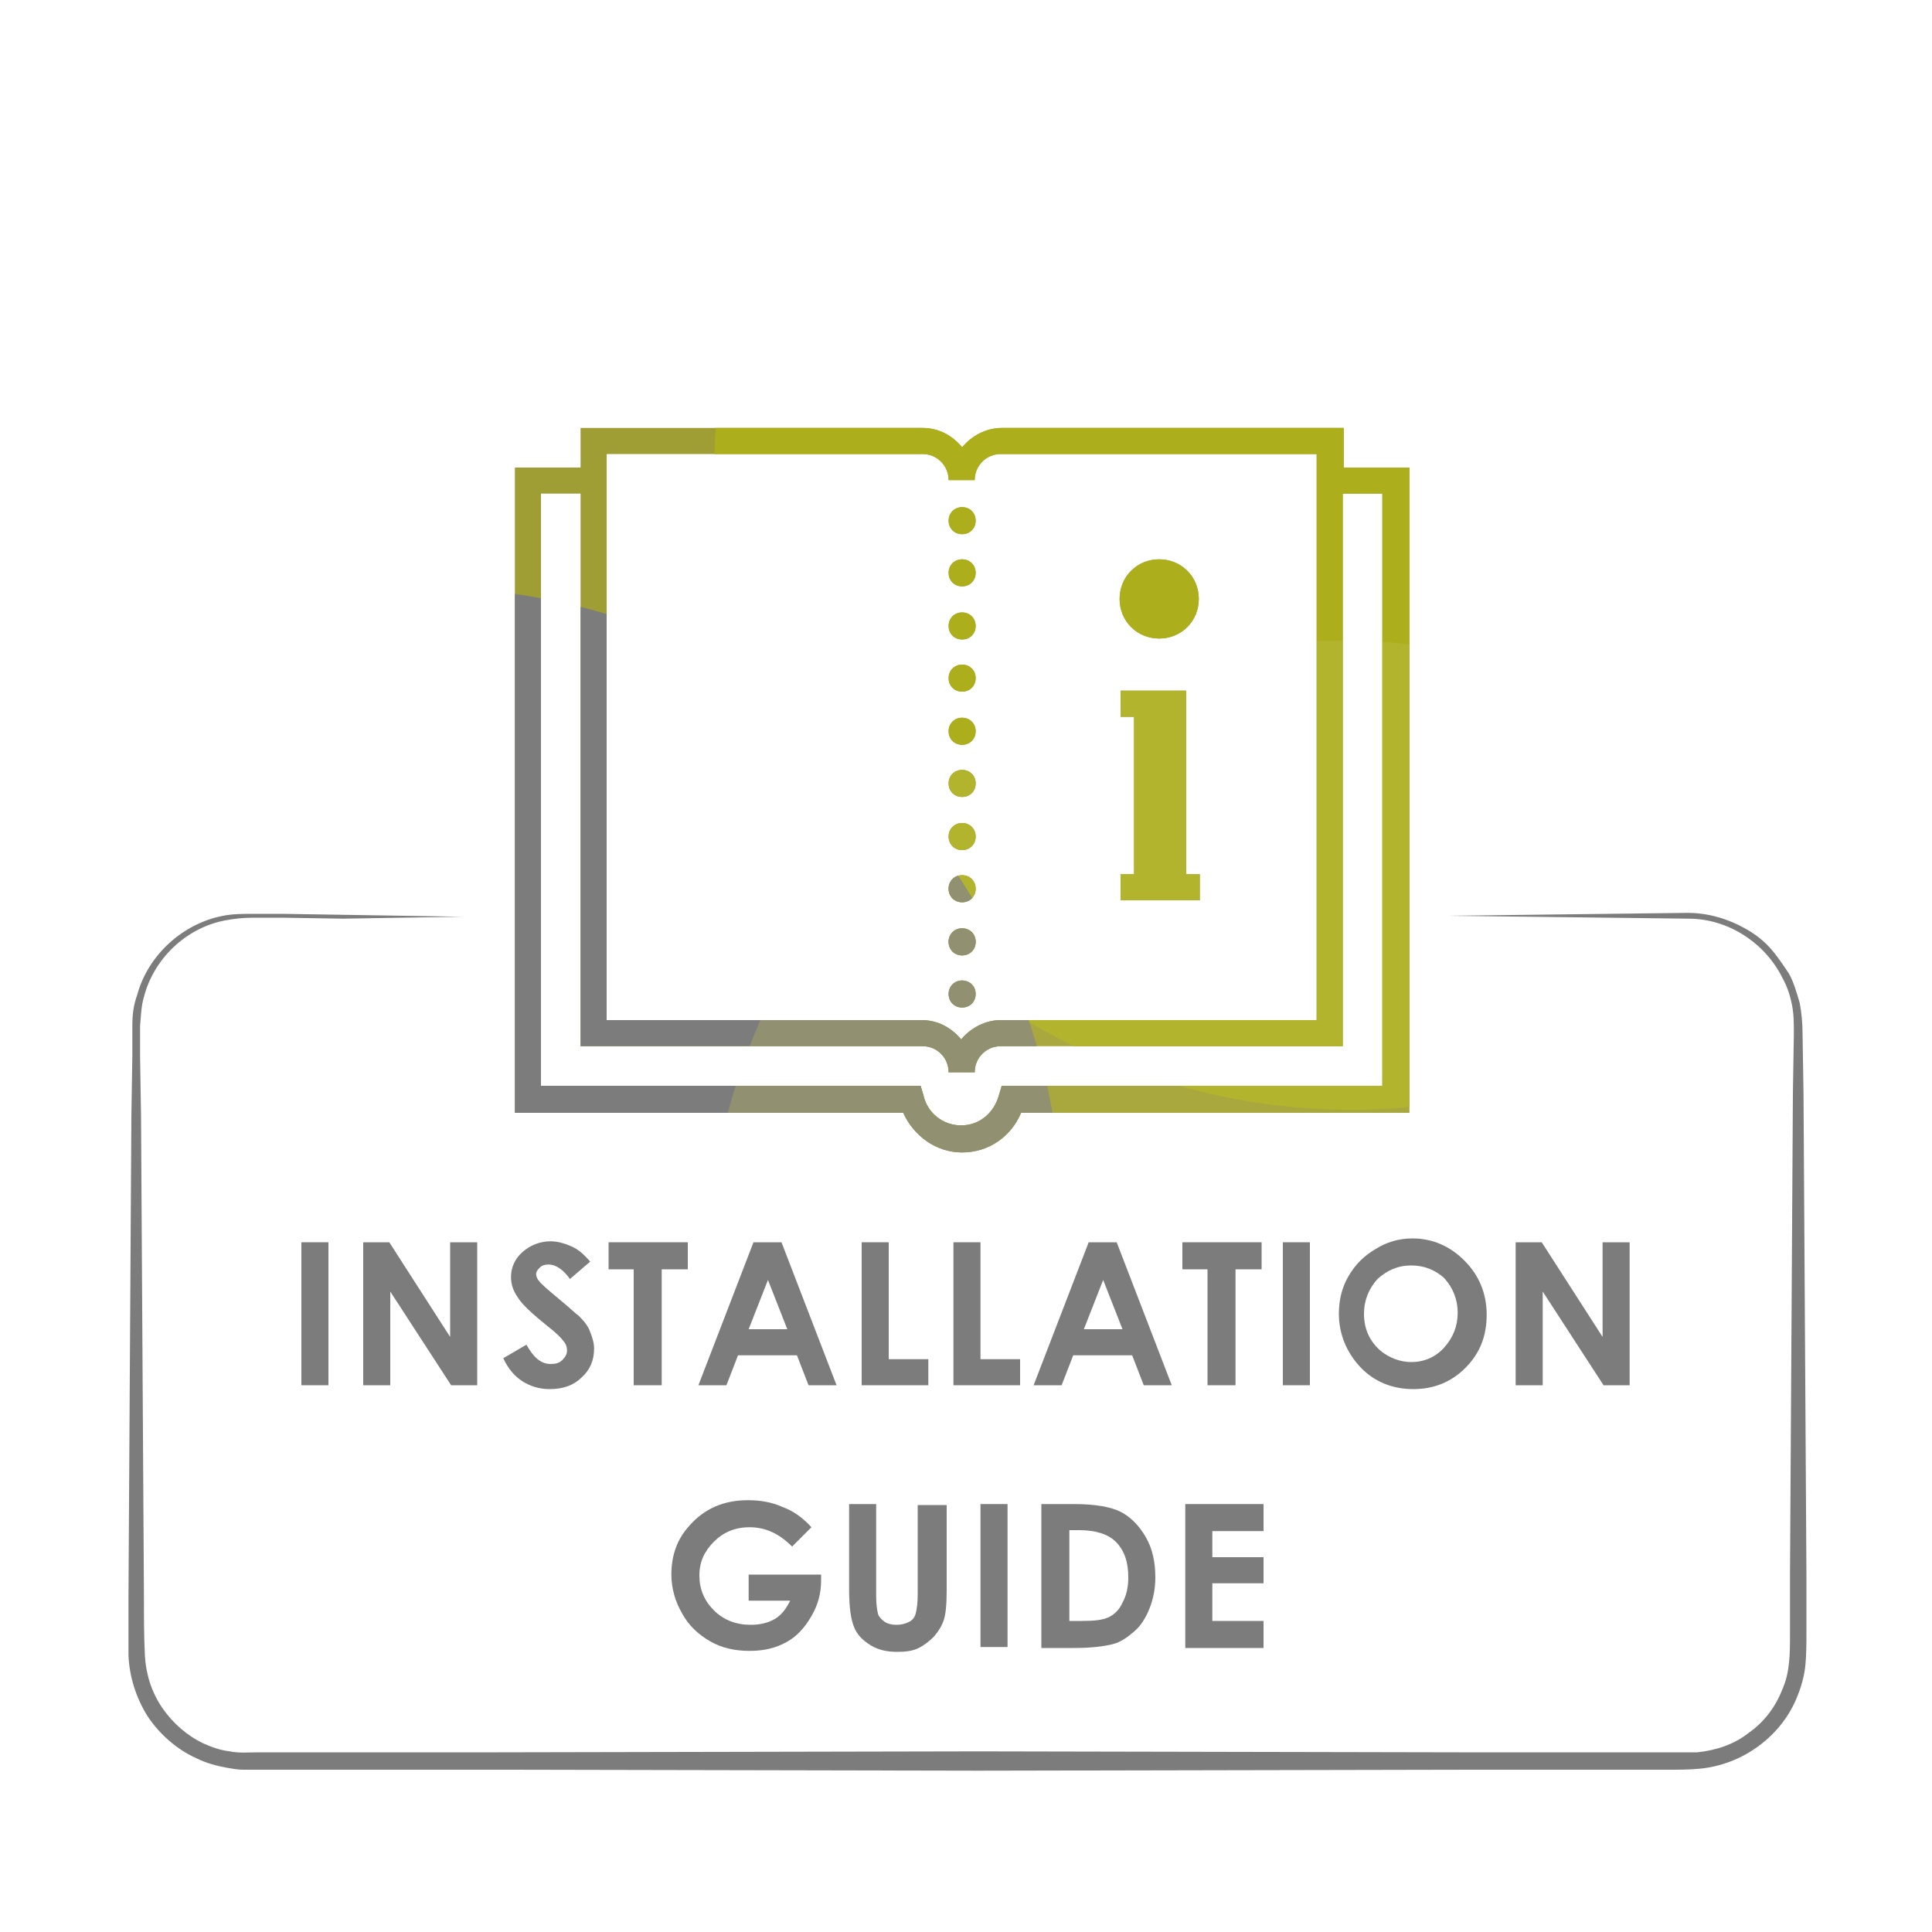 <?xml version="1.0" encoding="utf-8"?>
<!-- Generator: Adobe Illustrator 24.3.0, SVG Export Plug-In . SVG Version: 6.00 Build 0)  -->
<svg version="1.1" id="Layer_1" xmlns="http://www.w3.org/2000/svg" xmlns:xlink="http://www.w3.org/1999/xlink" x="0px" y="0px"
	 viewBox="0 0 200 200" style="enable-background:new 0 0 200 200;" xml:space="preserve">
<style type="text/css">
	.st0{clip-path:url(#SVGID_2_);}
	.st1{fill:#9E9E35;}
	.st2{fill:#ACAF1B;}
	.st3{fill:#7C7C7C;}
	.st4{opacity:0.3;fill:#C1BE58;}
	.st5{clip-path:url(#SVGID_4_);}
</style>
<g>
	<defs>
		<path id="SVGID_1_" d="M60.1,44.3v4.1h-6.8v66.8h40.2c1.1,2.4,3.4,4.1,6.1,4.1c2.8,0,5.1-1.7,6.1-4.1h40.2V48.4h-6.8v-4.1h-35.4
			c-1.6,0-3.1,0.8-4.1,2c-1-1.2-2.4-2-4.1-2H60.1z M62.8,47h32.7c1.5,0,2.7,1.2,2.7,2.7h2.7c0-1.5,1.2-2.7,2.7-2.7h32.7v58.6h-32.7
			c-1.6,0-3.1,0.8-4.1,2c-1-1.2-2.4-2-4.1-2H62.8V47z M56,51.1h4.1v57.2h35.4c1.5,0,2.7,1.2,2.7,2.7h2.7c0-1.5,1.2-2.7,2.7-2.7h35.4
			V51.1h4.1v61.3h-39.4l-0.3,1c-0.5,1.8-2,3.1-3.9,3.1s-3.5-1.3-3.9-3.1l-0.3-1H56V51.1z M99.6,52.5c-0.8,0-1.4,0.6-1.4,1.4
			s0.6,1.4,1.4,1.4c0.8,0,1.4-0.6,1.4-1.4S100.4,52.5,99.6,52.5z M99.6,57.9c-0.8,0-1.4,0.6-1.4,1.4s0.6,1.4,1.4,1.4
			c0.8,0,1.4-0.6,1.4-1.4S100.4,57.9,99.6,57.9z M120,57.9c-2.3,0-4.1,1.8-4.1,4.1c0,2.3,1.8,4.1,4.1,4.1c2.3,0,4.1-1.8,4.1-4.1
			C124.1,59.7,122.3,57.9,120,57.9z M99.6,63.4c-0.8,0-1.4,0.6-1.4,1.4c0,0.8,0.6,1.4,1.4,1.4c0.8,0,1.4-0.6,1.4-1.4
			C101,64,100.4,63.4,99.6,63.4z M99.6,68.8c-0.8,0-1.4,0.6-1.4,1.4c0,0.8,0.6,1.4,1.4,1.4c0.8,0,1.4-0.6,1.4-1.4
			C101,69.4,100.4,68.8,99.6,68.8z M116,71.5v2.7h1.4v16.3H116v2.7h1.4h5.4h1.4v-2.7h-1.4V71.5h-1.4H116z M99.6,74.3
			c-0.8,0-1.4,0.6-1.4,1.4c0,0.8,0.6,1.4,1.4,1.4c0.8,0,1.4-0.6,1.4-1.4C101,74.9,100.4,74.3,99.6,74.3z M99.6,79.7
			c-0.8,0-1.4,0.6-1.4,1.4c0,0.8,0.6,1.4,1.4,1.4c0.8,0,1.4-0.6,1.4-1.4C101,80.3,100.4,79.7,99.6,79.7z M99.6,85.2
			c-0.8,0-1.4,0.6-1.4,1.4c0,0.8,0.6,1.4,1.4,1.4c0.8,0,1.4-0.6,1.4-1.4C101,85.8,100.4,85.2,99.6,85.2z M99.6,90.6
			c-0.8,0-1.4,0.6-1.4,1.4c0,0.8,0.6,1.4,1.4,1.4c0.8,0,1.4-0.6,1.4-1.4C101,91.2,100.4,90.6,99.6,90.6z M99.6,96.1
			c-0.8,0-1.4,0.6-1.4,1.4c0,0.8,0.6,1.4,1.4,1.4c0.8,0,1.4-0.6,1.4-1.4C101,96.7,100.4,96.1,99.6,96.1z M99.6,101.5
			c-0.8,0-1.4,0.6-1.4,1.4c0,0.8,0.6,1.4,1.4,1.4c0.8,0,1.4-0.6,1.4-1.4C101,102.1,100.4,101.5,99.6,101.5z"/>
	</defs>
	<clipPath id="SVGID_2_">
		<use xlink:href="#SVGID_1_"  style="overflow:visible;"/>
	</clipPath>
	<g class="st0">
		<path class="st1" d="M39.2,115.9c-14.9-33.2,0-72.2,33.2-87.1c33.2-14.9,72.2,0,87.1,33.2c14.9,33.2,0,72.2-33.2,87.1
			C93,164,54,149.1,39.2,115.9z"/>
		<g>
			<path class="st2" d="M79.7,75.9c-14.9-33.2,0-72.2,33.2-87.1c33.2-14.9,72.2,0,87.1,33.2c14.9,33.2,0,72.2-33.2,87.1
				C133.6,124,94.6,109.1,79.7,75.9z"/>
		</g>
		<g>
			<path class="st3" d="M-16.1,153.7c-14.9-33.2,0-72.2,33.2-87.1c33.2-14.9,72.2,0,87.1,33.2c14.9,33.2,0,72.2-33.2,87.1
				C37.7,201.8-1.3,186.9-16.1,153.7z"/>
		</g>
		<g>
			<path class="st4" d="M78.9,159.2C64,126,78.8,87,112,72.1c33.2-14.9,72.2,0,87.1,33.2c14.9,33.2,0,72.2-33.2,87.1
				C132.7,207.3,93.7,192.4,78.9,159.2z"/>
		</g>
	</g>
</g>
<g>
	<path class="st3" d="M149.9,94.8l24.8-0.3c2.1,0,4.2,0.6,6.1,1.7c0.9,0.5,1.8,1.2,2.5,2c0.7,0.8,1.3,1.7,1.9,2.6
		c0.5,0.9,0.8,2,1.1,3c0.2,1,0.3,2.2,0.3,3.2l0.1,6.2l0.3,49.7l0,6.2c0,1,0,2.1-0.1,3.2c-0.1,1.1-0.4,2.2-0.8,3.2
		c-1.6,4.2-5.7,7.2-10.2,7.6c-1.1,0.1-2.1,0.1-3.2,0.1l-3.1,0l-6.2,0l-12.4,0l-49.7,0.1l-49.7-0.1l-24.8,0c-0.5,0-1,0-1.6,0
		c-0.6,0-1.1-0.1-1.7-0.2c-1.1-0.2-2.2-0.5-3.2-1c-2-0.9-3.8-2.5-5-4.3c-1.2-1.9-1.9-4.1-2-6.3c0-2.1,0-4.2,0-6.2l0.3-49.7l0.1-6.2
		l0-3.1c0-1.1,0.1-2.1,0.5-3.2c1.1-4.1,4.7-7.4,8.9-8.2c1-0.2,2.1-0.2,3.1-0.2l3.1,0l6.2,0.1l12.4,0.2l-12.4,0.2L29.3,95l-3.1,0
		c-1,0-2,0.1-3,0.3c-4,0.8-7.3,4-8.3,7.9c-0.3,1-0.3,2-0.4,3l0,3.1l0.1,6.2l0.3,49.7c0,2.1,0,4.2,0.1,6.2c0.1,1.9,0.7,3.8,1.8,5.4
		c1.1,1.6,2.6,2.9,4.3,3.7c0.9,0.4,1.8,0.7,2.7,0.8c0.9,0.2,1.9,0.1,3,0.1l24.8,0l49.7-0.1l49.7,0.1l12.4,0l6.2,0l3.1,0
		c1,0,2.1,0,3,0c1.9-0.2,3.8-0.8,5.3-2c1.6-1.1,2.8-2.7,3.5-4.5c0.4-0.9,0.6-1.8,0.7-2.8c0.1-0.9,0.1-2,0.1-3l0-6.2l0.3-49.7
		l0.1-6.2c0-1.1,0-2-0.2-3c-0.2-1-0.5-1.9-1-2.8c-1.8-3.6-5.6-6.1-9.7-6.1L149.9,94.8z"/>
</g>
<g>
	<path class="st3" d="M31.2,128.6H34v14.8h-2.8V128.6z"/>
	<path class="st3" d="M37.6,128.6h2.7l6.3,9.8v-9.8h2.8v14.8h-2.7l-6.3-9.7v9.7h-2.8V128.6z"/>
	<path class="st3" d="M61.1,130.6l-2.1,1.8c-0.7-1-1.5-1.5-2.2-1.5c-0.4,0-0.7,0.1-0.9,0.3c-0.2,0.2-0.4,0.4-0.4,0.7
		c0,0.2,0.1,0.5,0.3,0.7c0.2,0.3,0.9,0.9,2.1,1.9c1.1,0.9,1.7,1.5,2,1.7c0.6,0.6,1,1.1,1.2,1.7c0.2,0.5,0.4,1.1,0.4,1.7
		c0,1.2-0.4,2.2-1.3,3c-0.8,0.8-1.9,1.2-3.3,1.2c-1.1,0-2-0.3-2.8-0.8s-1.5-1.3-2-2.4l2.4-1.4c0.7,1.3,1.5,2,2.5,2
		c0.5,0,0.9-0.1,1.2-0.4c0.3-0.3,0.5-0.6,0.5-1c0-0.3-0.1-0.7-0.4-1c-0.2-0.3-0.8-0.9-1.6-1.5c-1.6-1.3-2.7-2.3-3.1-3
		c-0.5-0.7-0.7-1.4-0.7-2.1c0-1,0.4-1.9,1.2-2.6c0.8-0.7,1.8-1.1,2.9-1.1c0.7,0,1.4,0.2,2.1,0.5S60.3,129.7,61.1,130.6z"/>
	<path class="st3" d="M63,128.6h8.2v2.8h-2.7v12h-2.9v-12H63V128.6z"/>
	<path class="st3" d="M78,128.6h2.9l5.7,14.8h-2.9l-1.2-3.1h-6.1l-1.2,3.1h-2.9L78,128.6z M79.5,132.5l-2,5.1h4L79.5,132.5z"/>
	<path class="st3" d="M89.2,128.6H92v12.1h4.1v2.7h-6.9V128.6z"/>
	<path class="st3" d="M98.7,128.6h2.8v12.1h4.1v2.7h-6.9V128.6z"/>
	<path class="st3" d="M112.7,128.6h2.9l5.7,14.8h-2.9l-1.2-3.1h-6.1l-1.2,3.1H107L112.7,128.6z M114.2,132.5l-2,5.1h4L114.2,132.5z"
		/>
	<path class="st3" d="M122.4,128.6h8.2v2.8h-2.7v12h-2.9v-12h-2.6V128.6z"/>
	<path class="st3" d="M132.8,128.6h2.8v14.8h-2.8V128.6z"/>
	<path class="st3" d="M146.2,128.2c2.1,0,3.9,0.8,5.4,2.3c1.5,1.5,2.3,3.4,2.3,5.6c0,2.2-0.7,4-2.2,5.5c-1.5,1.5-3.3,2.2-5.4,2.2
		c-2.2,0-4.1-0.8-5.5-2.3s-2.2-3.4-2.2-5.5c0-1.4,0.3-2.7,1-3.9c0.7-1.2,1.6-2.1,2.8-2.8C143.5,128.6,144.8,128.2,146.2,128.2z
		 M146.1,131c-1.4,0-2.5,0.5-3.5,1.4c-0.9,1-1.4,2.2-1.4,3.6c0,1.6,0.6,2.9,1.8,3.9c0.9,0.7,2,1.1,3.1,1.1c1.3,0,2.5-0.5,3.4-1.5
		c0.9-1,1.4-2.2,1.4-3.6c0-1.4-0.5-2.6-1.4-3.6C148.6,131.5,147.5,131,146.1,131z"/>
	<path class="st3" d="M156.9,128.6h2.7l6.3,9.8v-9.8h2.8v14.8h-2.7l-6.3-9.7v9.7h-2.8V128.6z"/>
	<path class="st3" d="M84,158.1l-2,2c-1.3-1.3-2.7-2-4.4-2c-1.5,0-2.7,0.5-3.7,1.5s-1.5,2.1-1.5,3.5c0,1.4,0.5,2.6,1.5,3.6
		c1,1,2.3,1.5,3.8,1.5c1,0,1.8-0.2,2.5-0.6s1.2-1.1,1.6-1.9h-4.3V163H85l0,0.6c0,1.3-0.3,2.5-1,3.7c-0.7,1.2-1.5,2.1-2.6,2.7
		c-1.1,0.6-2.3,0.9-3.8,0.9c-1.5,0-2.9-0.3-4.1-1s-2.2-1.6-2.9-2.9c-0.7-1.2-1.1-2.6-1.1-4c0-2,0.6-3.7,1.9-5.1
		c1.5-1.7,3.5-2.6,6-2.6c1.3,0,2.5,0.2,3.6,0.7C82.1,156.4,83.1,157.1,84,158.1z"/>
	<path class="st3" d="M87.9,155.7h2.8v9.6c0,0.8,0.1,1.4,0.2,1.8c0.1,0.3,0.4,0.6,0.7,0.8c0.3,0.2,0.7,0.3,1.2,0.3
		c0.5,0,0.9-0.1,1.3-0.3c0.4-0.2,0.6-0.5,0.7-0.9s0.2-1,0.2-2v-9.2H98v8.8c0,1.5-0.1,2.5-0.3,3.1s-0.5,1.1-1,1.7
		c-0.5,0.5-1,0.9-1.6,1.2s-1.3,0.4-2.2,0.4c-1.1,0-2-0.2-2.8-0.7c-0.8-0.5-1.4-1.1-1.7-1.9c-0.3-0.7-0.5-2-0.5-3.8V155.7z"/>
	<path class="st3" d="M101.5,155.7h2.8v14.8h-2.8V155.7z"/>
	<path class="st3" d="M107.9,155.7h3.3c2.2,0,3.8,0.3,4.8,0.8c1,0.5,1.9,1.4,2.6,2.6c0.7,1.2,1,2.6,1,4.2c0,1.1-0.2,2.2-0.6,3.2
		c-0.4,1-0.9,1.8-1.6,2.4c-0.7,0.6-1.4,1.1-2.2,1.3c-0.8,0.2-2.1,0.4-4,0.4h-3.4V155.7z M110.7,158.4v9.4h1.3c1.3,0,2.2-0.1,2.8-0.4
		c0.6-0.3,1.1-0.8,1.4-1.5c0.4-0.7,0.6-1.6,0.6-2.6c0-1.6-0.4-2.8-1.3-3.7c-0.8-0.8-2.1-1.2-3.8-1.2H110.7z"/>
	<path class="st3" d="M122.7,155.7h8.1v2.8h-5.3v2.7h5.3v2.7h-5.3v3.9h5.3v2.8h-8.1V155.7z"/>
</g>
<g>
	<defs>
		<path id="SVGID_3_" d="M283.8,48.9v5.8h-9.6v94.4H331c1.5,3.4,4.7,5.8,8.7,5.8c3.9,0,7.2-2.4,8.7-5.8h56.8V54.7h-9.6v-5.8h-50.1
			c-2.3,0-4.4,1.1-5.8,2.8c-1.4-1.7-3.4-2.8-5.8-2.8H283.8z M287.6,52.8h46.2c2.2,0,3.9,1.7,3.9,3.9h3.9c0-2.2,1.7-3.9,3.9-3.9h46.2
			v82.8h-46.2c-2.3,0-4.4,1.1-5.8,2.8c-1.4-1.7-3.4-2.8-5.8-2.8h-46.2V52.8z M278,58.5h5.8v80.9h50.1c2.2,0,3.9,1.7,3.9,3.9h3.9
			c0-2.2,1.7-3.9,3.9-3.9h50.1V58.5h5.8v86.7h-55.7l-0.4,1.4c-0.6,2.5-2.9,4.3-5.6,4.3s-4.9-1.8-5.6-4.3l-0.4-1.4H278V58.5z
			 M339.6,60.5c-1.1,0-1.9,0.9-1.9,1.9s0.9,1.9,1.9,1.9s1.9-0.9,1.9-1.9S340.7,60.5,339.6,60.5z M339.6,68.2c-1.1,0-1.9,0.9-1.9,1.9
			s0.9,1.9,1.9,1.9s1.9-0.9,1.9-1.9S340.7,68.2,339.6,68.2z M368.5,68.2c-3.2,0-5.8,2.6-5.8,5.8c0,3.2,2.6,5.8,5.8,5.8
			s5.8-2.6,5.8-5.8C374.3,70.8,371.7,68.2,368.5,68.2z M339.6,75.9c-1.1,0-1.9,0.9-1.9,1.9c0,1.1,0.9,1.9,1.9,1.9s1.9-0.9,1.9-1.9
			C341.6,76.7,340.7,75.9,339.6,75.9z M339.6,83.6c-1.1,0-1.9,0.9-1.9,1.9c0,1.1,0.9,1.9,1.9,1.9s1.9-0.9,1.9-1.9
			C341.6,84.4,340.7,83.6,339.6,83.6z M362.7,87.4v3.9h1.9v23.1h-1.9v3.9h1.9h7.7h1.9v-3.9h-1.9v-27h-1.9H362.7z M339.6,91.3
			c-1.1,0-1.9,0.9-1.9,1.9c0,1.1,0.9,1.9,1.9,1.9s1.9-0.9,1.9-1.9C341.6,92.1,340.7,91.3,339.6,91.3z M339.6,99
			c-1.1,0-1.9,0.9-1.9,1.9s0.9,1.9,1.9,1.9s1.9-0.9,1.9-1.9S340.7,99,339.6,99z M339.6,106.7c-1.1,0-1.9,0.9-1.9,1.9
			s0.9,1.9,1.9,1.9s1.9-0.9,1.9-1.9S340.7,106.7,339.6,106.7z M339.6,114.4c-1.1,0-1.9,0.9-1.9,1.9c0,1.1,0.9,1.9,1.9,1.9
			s1.9-0.9,1.9-1.9C341.6,115.3,340.7,114.4,339.6,114.4z M339.6,122.1c-1.1,0-1.9,0.9-1.9,1.9c0,1.1,0.9,1.9,1.9,1.9
			s1.9-0.9,1.9-1.9C341.6,123,340.7,122.1,339.6,122.1z M339.6,129.8c-1.1,0-1.9,0.9-1.9,1.9c0,1.1,0.9,1.9,1.9,1.9s1.9-0.9,1.9-1.9
			C341.6,130.7,340.7,129.8,339.6,129.8z"/>
	</defs>
	<clipPath id="SVGID_4_">
		<use xlink:href="#SVGID_3_"  style="overflow:visible;"/>
	</clipPath>
	<g class="st5">
		<g>
			<path class="st3" d="M176,203.6c-21-47-0.1-102.1,47-123.2c47-21,102.1,0,123.1,47c21,47,0.1,102.1-46.9,123.2
				C252.1,271.6,197,250.5,176,203.6z"/>
		</g>
	</g>
</g>
</svg>
